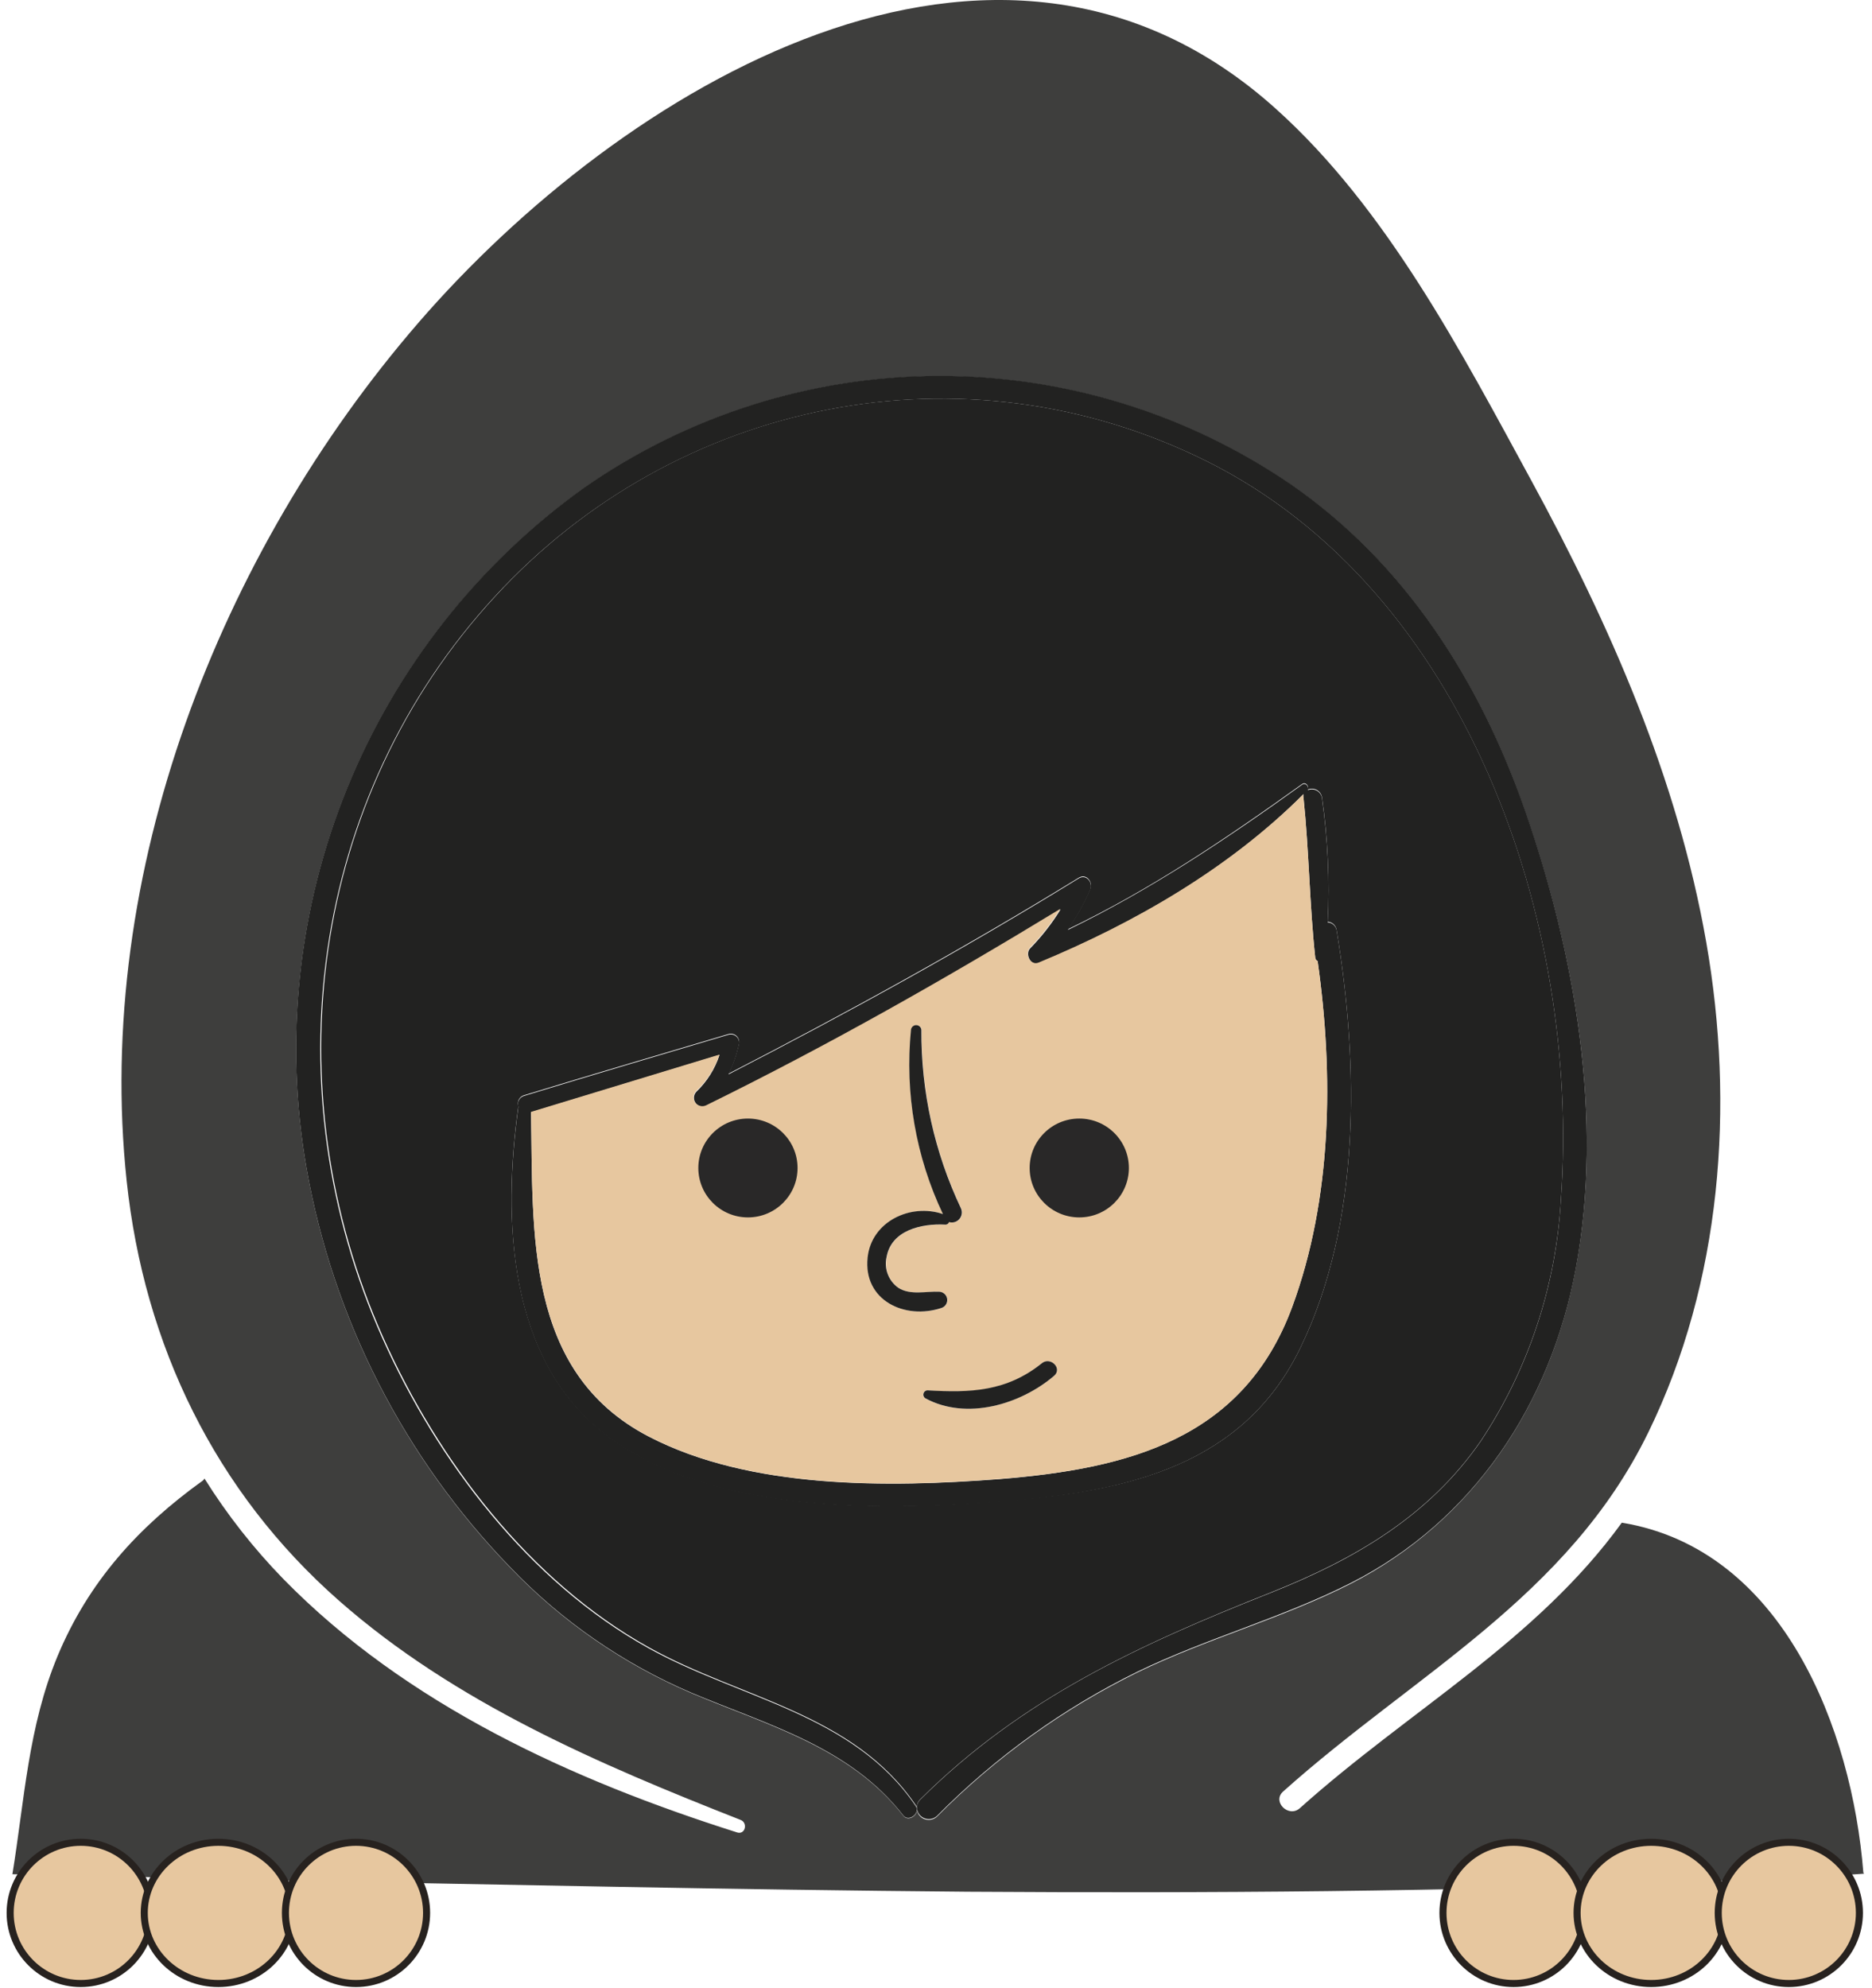 <svg width="228" height="242" viewBox="0 0 228 242" fill="none" xmlns="http://www.w3.org/2000/svg">
<path d="M227.029 228.126L225.496 228.231C218.809 228.595 212.122 228.905 205.435 229.161C176.259 230.324 147.073 230.51 117.886 230.324C89.163 230.08 60.429 229.429 31.695 228.917C21.688 228.731 11.552 228.231 1.51 228.196C2.984 219.146 3.425 210.271 7.013 201.628C10.774 192.602 16.823 185.925 24.695 180.271C24.782 180.203 24.854 180.115 24.904 180.016C27.671 184.434 30.901 188.544 34.539 192.276C49.493 207.537 69.659 216.726 89.767 223.101C90.765 223.427 91.125 221.938 90.197 221.577C72.945 214.796 55.367 207.27 41.296 194.893C26.204 181.632 17.555 163.742 15.43 143.805C11.436 106.408 26.703 67.347 50.944 39.314C75.522 10.897 121.392 -17.392 155.431 13.281C168.864 25.355 177.954 42.803 186.476 58.449C196.089 76.095 204.332 94.822 207.815 114.736C211.297 134.65 209.695 156.1 200.744 174.421C190.934 194.509 172.242 203.826 156.279 218.122C154.897 219.344 156.941 221.379 158.322 220.146C171.685 208.177 187.091 199.802 197.528 185.39C217.172 188.612 225.566 210.561 226.947 227.998C226.971 228.043 226.998 228.086 227.029 228.126ZM191.886 154.588C195.369 136.198 191.828 116.202 185.733 98.754C180.253 82.923 171.163 68.673 157.289 59.054C144.575 50.36 129.525 45.742 114.132 45.813C98.74 45.883 83.732 50.639 71.099 59.449C58.239 68.672 48.248 81.352 42.278 96.024C36.307 110.696 34.603 126.761 37.361 142.363C40.612 160.659 49.257 177.562 62.182 190.892C68.433 197.416 75.936 202.607 84.241 206.153C93.528 210.073 103.536 212.748 110.026 221.077C110.583 221.786 111.674 221.135 111.674 220.367C111.72 220.626 111.834 220.867 112.005 221.066C112.176 221.265 112.396 221.414 112.644 221.498C112.892 221.583 113.158 221.599 113.414 221.545C113.67 221.492 113.908 221.37 114.101 221.193C121.226 214 129.502 208.051 138.586 203.594C146.991 199.523 156.093 197.08 164.441 192.857C179.429 185.215 188.809 171.012 191.886 154.588Z" fill="#3E3E3D"/>
<path d="M185.756 98.708C191.851 116.214 195.346 136.198 191.909 154.542C188.833 170.966 179.452 185.169 164.452 192.765C156.105 196.987 147.038 199.43 138.597 203.501C129.513 207.959 121.238 213.907 114.112 221.101C113.919 221.277 113.682 221.399 113.426 221.453C113.17 221.506 112.904 221.49 112.656 221.406C112.408 221.321 112.187 221.172 112.017 220.973C111.846 220.774 111.732 220.533 111.686 220.275C111.652 220.063 111.671 219.847 111.739 219.644C111.808 219.441 111.925 219.258 112.081 219.111C124.492 206.77 138.783 200.256 154.828 193.905C164.986 189.868 174.053 184.599 180.369 175.445C186.17 166.686 189.532 156.534 190.11 146.039C192.524 112.306 178.604 71.849 146.863 56.099C117.398 41.478 82.348 48.62 60.209 72.687C37.628 97.196 33.088 132.766 46.567 162.928C53.266 177.922 64.4 192.579 78.947 200.651C90.115 206.863 103.873 208.631 111.512 219.868C111.606 220 111.659 220.158 111.663 220.321C111.663 221.089 110.571 221.74 110.014 221.031C103.524 212.702 93.552 210.027 84.229 206.107C75.925 202.561 68.422 197.37 62.171 190.845C49.246 177.515 40.601 160.613 37.349 142.316C34.592 126.714 36.299 110.648 42.271 95.976C48.243 81.303 58.237 68.624 71.099 59.403C83.732 50.593 98.74 45.837 114.132 45.766C129.525 45.696 144.575 50.313 157.289 59.007C171.163 68.627 180.253 82.876 185.756 98.708Z" fill="#222221"/>
<path d="M146.863 56.097C178.604 71.847 192.524 112.256 190.11 146.036C189.526 156.52 186.164 166.658 180.369 175.407C174.03 184.596 164.963 189.831 154.828 193.867C138.841 200.218 124.492 206.732 112.081 219.074C111.925 219.221 111.808 219.404 111.739 219.606C111.671 219.809 111.652 220.026 111.686 220.237C111.682 220.074 111.63 219.916 111.535 219.783C103.896 208.547 90.138 206.779 79.028 200.567C64.516 192.495 53.382 177.838 46.683 162.844C33.204 132.682 37.744 97.111 60.325 72.603C82.348 48.617 117.398 41.475 146.863 56.097ZM158.369 164.124C165.799 148.851 165.497 129.611 162.792 113.257C162.762 112.983 162.636 112.728 162.436 112.538C162.236 112.349 161.976 112.236 161.701 112.221C161.952 107.171 161.723 102.107 161.016 97.1C160.988 96.91 160.918 96.728 160.809 96.57C160.701 96.411 160.558 96.28 160.391 96.185C160.223 96.091 160.037 96.036 159.845 96.025C159.654 96.014 159.463 96.048 159.286 96.123C159.472 95.727 159.019 95.146 158.589 95.46C149.302 102.113 140.211 108.255 130.053 113.14C131.115 111.607 132.029 109.975 132.781 108.267C133.152 107.406 132.328 106.289 131.376 106.871C117.444 115.432 103.223 123.26 88.722 130.728C89.293 129.588 89.719 128.381 89.987 127.134C90.034 126.963 90.035 126.782 89.99 126.61C89.945 126.439 89.855 126.282 89.73 126.156C89.606 126.03 89.45 125.939 89.279 125.892C89.108 125.845 88.928 125.844 88.757 125.889C80.444 128.367 72.109 130.81 63.831 133.345C63.694 133.385 63.568 133.452 63.458 133.542C63.348 133.632 63.258 133.744 63.193 133.87C63.128 133.996 63.089 134.135 63.079 134.276C63.069 134.418 63.088 134.56 63.134 134.695C61.219 148.386 61.811 165.531 73.827 174.674C86.597 184.399 108.052 183.98 123.11 182.654C137.669 181.479 151.496 178.268 158.369 164.124Z" fill="#222221"/>
<path d="M162.792 113.258C165.497 129.613 165.799 148.853 158.369 164.126C151.496 178.27 137.669 181.481 123.11 182.737C108.017 184.005 86.609 184.482 73.827 174.757C61.811 165.614 61.219 148.469 63.134 134.778C63.088 134.644 63.069 134.501 63.079 134.359C63.089 134.218 63.128 134.079 63.193 133.953C63.258 133.827 63.348 133.715 63.458 133.625C63.568 133.535 63.694 133.468 63.831 133.428C72.109 130.893 80.444 128.45 88.757 125.972C88.928 125.927 89.108 125.928 89.279 125.975C89.45 126.022 89.606 126.113 89.73 126.239C89.855 126.365 89.945 126.522 89.99 126.693C90.035 126.865 90.034 127.046 89.987 127.217C89.719 128.464 89.293 129.671 88.722 130.811C103.223 123.343 117.479 115.515 131.376 106.954C132.328 106.372 133.152 107.489 132.781 108.35C132.029 110.058 131.115 111.69 130.053 113.224C140.211 108.292 149.325 102.196 158.589 95.543C159.019 95.229 159.472 95.81 159.286 96.206C159.462 96.131 159.654 96.097 159.845 96.108C160.037 96.119 160.223 96.174 160.391 96.268C160.558 96.363 160.701 96.494 160.809 96.653C160.918 96.811 160.988 96.993 161.016 97.183C161.723 102.19 161.952 107.254 161.701 112.305C161.964 112.316 162.215 112.417 162.413 112.59C162.611 112.763 162.745 112.999 162.792 113.258ZM157.382 159.124C162.246 145.933 162.444 130.869 160.482 117.016C160.403 116.977 160.336 116.92 160.285 116.849C160.234 116.778 160.202 116.695 160.191 116.608C159.495 110.141 159.437 103.627 158.763 97.148C158.72 96.996 158.72 96.835 158.763 96.683C149.766 105.732 138.342 112.305 126.546 117.248C125.502 117.679 124.793 116.085 125.502 115.434C126.899 114.001 128.134 112.417 129.182 110.711C115.157 119.284 100.831 127.368 86.075 134.615C85.852 134.731 85.596 134.764 85.35 134.709C85.105 134.654 84.888 134.514 84.735 134.314C84.583 134.114 84.505 133.867 84.517 133.616C84.528 133.364 84.628 133.125 84.798 132.94C86.1 131.702 87.074 130.159 87.631 128.45C79.992 130.776 72.341 133.103 64.678 135.429C64.945 150.039 63.854 167.045 79.016 174.908C91.392 181.341 108.215 181.12 121.752 180.085C137.402 178.817 151.426 175.234 157.382 159.124Z" fill="#222221"/>
<path d="M160.482 117.02C162.444 130.874 162.246 145.938 157.382 159.129C151.426 175.239 137.402 178.822 121.752 180.066C108.215 181.102 91.392 181.323 79.016 174.89C63.854 166.992 64.945 149.986 64.678 135.376C72.341 133.049 79.992 130.723 87.631 128.397C87.06 130.111 86.07 131.654 84.751 132.887C84.582 133.072 84.482 133.311 84.47 133.562C84.459 133.814 84.536 134.061 84.689 134.261C84.841 134.461 85.059 134.601 85.304 134.656C85.549 134.711 85.806 134.677 86.029 134.562C100.785 127.315 115.053 119.23 129.135 110.658C128.087 112.364 126.853 113.948 125.455 115.38C124.747 116.078 125.455 117.625 126.5 117.195C138.296 112.309 149.661 105.737 158.763 96.688C158.72 96.84 158.72 97.001 158.763 97.153C159.437 103.632 159.495 110.146 160.191 116.613C160.202 116.7 160.234 116.783 160.285 116.854C160.336 116.925 160.403 116.982 160.482 117.02ZM128.381 167.515C129.437 166.608 127.928 165.131 126.883 165.991C122.599 169.481 118.188 169.632 112.952 169.283C112.837 169.284 112.726 169.323 112.635 169.394C112.545 169.465 112.48 169.563 112.451 169.674C112.422 169.785 112.431 169.903 112.475 170.009C112.519 170.115 112.597 170.203 112.696 170.26C117.723 172.959 124.294 170.982 128.381 167.515ZM115.61 148.799C115.834 148.864 116.071 148.864 116.295 148.798C116.518 148.732 116.718 148.603 116.871 148.427C117.023 148.251 117.122 148.034 117.156 147.804C117.19 147.573 117.157 147.337 117.061 147.124C113.838 140.33 112.191 132.894 112.243 125.372C112.223 125.219 112.147 125.078 112.031 124.976C111.914 124.875 111.765 124.819 111.611 124.819C111.456 124.819 111.307 124.875 111.191 124.976C111.074 125.078 110.999 125.219 110.978 125.372C110.211 133.071 111.556 140.833 114.867 147.822C110.943 146.484 106.16 148.706 105.695 153.115C105.138 158.338 110.235 160.745 114.716 159.245C114.937 159.168 115.124 159.016 115.246 158.816C115.367 158.615 115.416 158.379 115.383 158.147C115.35 157.915 115.238 157.702 115.065 157.544C114.893 157.385 114.671 157.292 114.438 157.279C112.824 157.198 110.955 157.744 109.434 156.802C108.85 156.389 108.403 155.811 108.149 155.141C107.894 154.472 107.845 153.742 108.006 153.045C108.586 149.765 112.301 148.962 115.099 149.102C115.203 149.113 115.307 149.09 115.395 149.035C115.484 148.98 115.551 148.897 115.587 148.799H115.61Z" fill="#E7C79F"/>
<path d="M126.883 165.986C127.928 165.126 129.437 166.603 128.381 167.51C124.294 171 117.723 172.954 112.719 170.255C112.62 170.198 112.542 170.11 112.498 170.004C112.454 169.898 112.445 169.78 112.475 169.669C112.504 169.558 112.568 169.46 112.659 169.389C112.749 169.318 112.86 169.279 112.975 169.278C118.187 169.592 122.599 169.43 126.883 165.986Z" fill="#222221"/>
<path d="M117.038 147.118C117.134 147.331 117.167 147.567 117.133 147.798C117.099 148.028 117 148.245 116.847 148.421C116.695 148.597 116.495 148.726 116.272 148.792C116.048 148.858 115.811 148.858 115.587 148.793C115.55 148.895 115.479 148.982 115.386 149.037C115.293 149.092 115.183 149.113 115.076 149.096C112.278 148.956 108.563 149.759 107.983 153.039C107.821 153.736 107.871 154.466 108.125 155.135C108.38 155.805 108.827 156.383 109.411 156.796C110.885 157.738 112.801 157.192 114.414 157.273C114.648 157.286 114.87 157.379 115.042 157.538C115.215 157.696 115.327 157.909 115.36 158.141C115.393 158.373 115.344 158.609 115.223 158.81C115.101 159.01 114.914 159.162 114.693 159.239C110.212 160.739 105.115 158.332 105.672 153.109C106.137 148.7 110.92 146.478 114.844 147.816C111.532 140.827 110.188 133.065 110.955 125.366C110.975 125.213 111.051 125.072 111.167 124.97C111.284 124.869 111.433 124.813 111.587 124.812C111.742 124.813 111.891 124.869 112.007 124.97C112.124 125.072 112.199 125.213 112.22 125.366C112.168 132.888 113.815 140.324 117.038 147.118Z" fill="#222221"/>
<path d="M137.492 142.205C137.492 145.528 134.787 148.223 131.45 148.223C128.112 148.223 125.407 145.528 125.407 142.205C125.407 138.882 128.112 136.188 131.45 136.188C134.787 136.188 137.492 138.882 137.492 142.205Z" fill="#292828"/>
<path d="M97.138 142.205C97.138 145.528 94.433 148.223 91.095 148.223C87.758 148.223 85.053 145.528 85.053 142.205C85.053 138.882 87.758 136.188 91.095 136.188C94.433 136.188 97.138 138.882 97.138 142.205Z" fill="#292828"/>
<circle cx="184.343" cy="232.901" r="8.597" fill="#E7C79F" stroke="#27221F" stroke-width="0.86"/>
<path d="M210.132 232.901C210.132 237.63 206.11 241.498 201.106 241.498C196.102 241.498 192.08 237.63 192.08 232.901C192.08 228.172 196.102 224.305 201.106 224.305C206.11 224.305 210.132 228.172 210.132 232.901Z" fill="#E7C79F" stroke="#27221F" stroke-width="0.86"/>
<circle cx="217.869" cy="232.901" r="8.597" fill="#E7C79F" stroke="#27221F" stroke-width="0.86"/>
<circle cx="9.833" cy="232.901" r="8.597" fill="#E7C79F" stroke="#27221F" stroke-width="0.86"/>
<path d="M35.623 232.901C35.623 237.63 31.601 241.498 26.597 241.498C21.593 241.498 17.57 237.63 17.57 232.901C17.57 228.172 21.593 224.305 26.597 224.305C31.601 224.305 35.623 228.172 35.623 232.901Z" fill="#E7C79F" stroke="#27221F" stroke-width="0.86"/>
<circle cx="43.36" cy="232.901" r="8.597" fill="#E7C79F" stroke="#27221F" stroke-width="0.86"/>
</svg>
